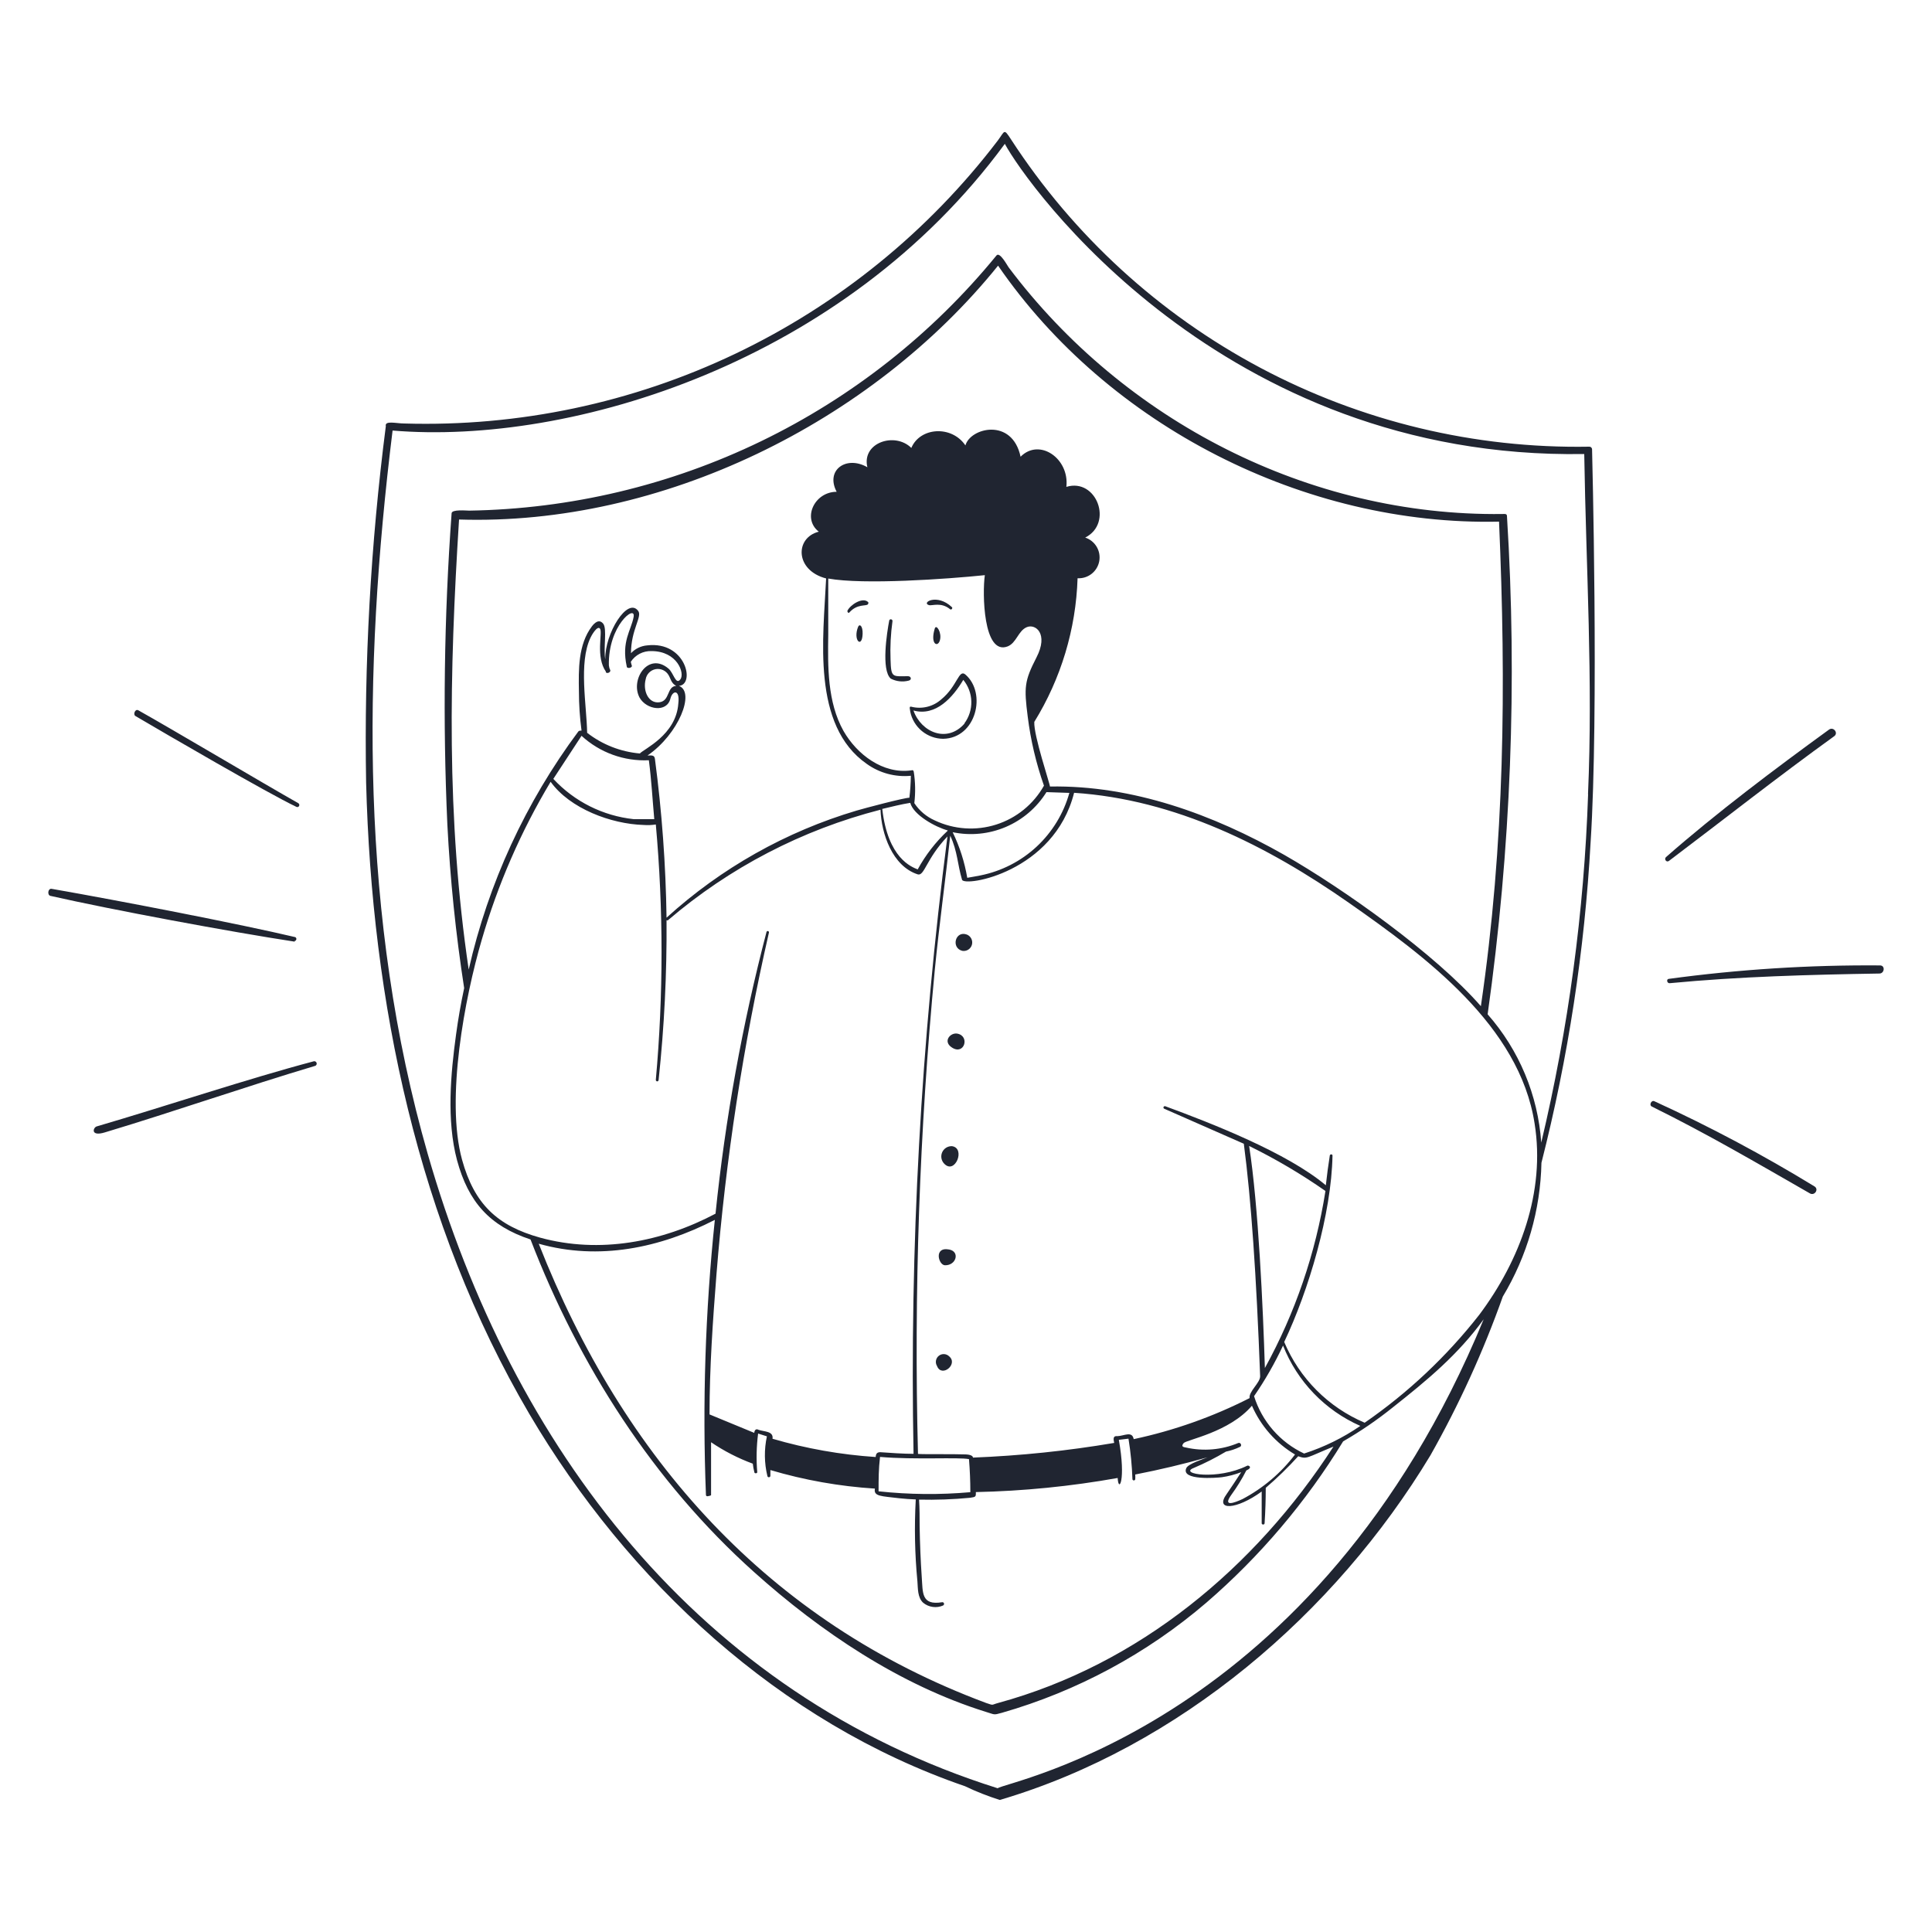 <svg width="140" height="140" viewBox="0 0 140 140" fill="none" xmlns="http://www.w3.org/2000/svg">
<path d="M68.782 98.287C68.683 98.189 68.552 98.131 68.414 98.124C68.275 98.116 68.138 98.159 68.03 98.246C67.921 98.332 67.848 98.455 67.824 98.591C67.8 98.728 67.827 98.869 67.9 98.987C68.236 99.848 69.454 98.861 68.782 98.287ZM68.978 83.055C68.83 83.051 68.684 83.091 68.559 83.169C68.434 83.248 68.335 83.362 68.275 83.496C68.214 83.631 68.195 83.781 68.219 83.926C68.243 84.072 68.31 84.207 68.411 84.315C69.202 85.169 70 83.188 68.978 83.055ZM69.37 74.9C68.859 74.809 68.292 75.474 68.992 75.915C69.881 76.482 70.301 75.075 69.37 74.9ZM22.75 76.902C17.934 78.176 12.089 80.136 7 81.627C6.748 81.704 6.531 82.376 7.588 82.061C12.684 80.528 17.738 78.757 22.855 77.231C22.892 77.212 22.921 77.181 22.936 77.142C22.953 77.104 22.954 77.061 22.942 77.022C22.929 76.982 22.903 76.949 22.868 76.927C22.832 76.905 22.791 76.896 22.75 76.902ZM9.8 51.877C11.97 53.158 19.397 57.477 21.469 58.464C21.485 58.474 21.504 58.48 21.524 58.483C21.543 58.485 21.563 58.484 21.582 58.479C21.601 58.474 21.619 58.465 21.634 58.453C21.649 58.44 21.662 58.425 21.672 58.408C21.681 58.39 21.688 58.37 21.69 58.35C21.692 58.33 21.69 58.309 21.684 58.29C21.678 58.27 21.668 58.252 21.655 58.236C21.642 58.221 21.627 58.208 21.609 58.198C19.25 56.868 12.404 52.801 10.024 51.471C9.8 51.345 9.632 51.751 9.8 51.877ZM120.939 62.384C124.936 59.367 128.856 56.273 132.916 53.347C133.231 53.116 132.867 52.647 132.545 52.864C128.632 55.706 124.376 58.905 120.729 62.104C120.561 62.251 120.757 62.524 120.939 62.384ZM21.343 68.194C21.382 68.189 21.418 68.168 21.443 68.137C21.468 68.106 21.48 68.066 21.476 68.026C21.473 68.001 21.464 67.976 21.449 67.955C21.435 67.934 21.415 67.918 21.392 67.907C17.493 66.983 8.792 65.289 3.738 64.407C3.472 64.365 3.409 64.862 3.654 64.918C8.127 65.933 16.723 67.529 21.357 68.236L21.343 68.194ZM70.07 67.725C69.23 67.403 68.894 68.684 69.727 68.901C69.876 68.928 70.031 68.898 70.16 68.818C70.289 68.738 70.384 68.613 70.427 68.467C70.469 68.321 70.456 68.165 70.39 68.028C70.324 67.891 70.21 67.783 70.07 67.725ZM68.782 90.545C67.641 90.321 68.005 91.686 68.481 91.686C69.3 91.7 69.573 90.692 68.782 90.545ZM131.488 85.974C127.746 83.685 123.871 81.623 119.882 79.8C119.665 79.695 119.476 80.08 119.7 80.185C123.795 82.208 127.267 84.252 131.166 86.485C131.495 86.66 131.817 86.184 131.488 85.974ZM69.958 48.881C69.468 48.461 69.391 49.707 68.208 50.68C67.917 50.94 67.567 51.125 67.189 51.217C66.811 51.31 66.415 51.308 66.038 51.212C65.835 51.149 65.961 51.457 65.961 51.576C66.074 52.125 66.372 52.619 66.805 52.976C67.238 53.332 67.78 53.53 68.341 53.536C70.749 53.494 71.512 50.218 69.958 48.881ZM69.902 52.423C68.642 53.872 66.759 53.081 66.192 51.485C67.823 51.933 69.055 50.519 69.804 49.266C70.167 49.708 70.372 50.259 70.386 50.831C70.4 51.403 70.222 51.964 69.881 52.423H69.902ZM65.8 49C64.68 49 64.568 49.147 64.533 47.81C64.497 46.874 64.543 45.937 64.673 45.01C64.674 44.994 64.673 44.977 64.668 44.962C64.664 44.946 64.656 44.932 64.645 44.919C64.635 44.907 64.622 44.897 64.607 44.889C64.593 44.882 64.577 44.878 64.561 44.877C64.546 44.875 64.531 44.876 64.516 44.88C64.502 44.884 64.489 44.891 64.477 44.9C64.465 44.909 64.456 44.92 64.448 44.933C64.441 44.946 64.436 44.96 64.435 44.975C64.274 45.815 63.84 48.552 64.547 49.175C64.945 49.382 65.406 49.434 65.842 49.322C66.087 49.273 66.031 49 65.8 49Z" fill="#202531"/>
<path d="M115.367 32.564C115.367 32.538 115.362 32.512 115.351 32.487C115.341 32.463 115.326 32.441 115.307 32.423C115.288 32.405 115.266 32.39 115.241 32.381C115.216 32.371 115.19 32.367 115.164 32.368C106.864 32.515 98.664 30.548 91.333 26.653C84.003 22.758 77.784 17.062 73.262 10.101C72.73 9.282 72.828 9.478 72.303 10.185C67.28 16.774 60.76 22.07 53.281 25.636C45.803 29.201 37.583 30.933 29.302 30.688C28.714 30.688 27.86 30.45 27.958 30.884C26.857 39.443 26.38 48.071 26.53 56.7C26.936 72.569 30.254 88.648 38.353 102.452C45.5 114.59 56.511 124.831 69.93 129.437C70.745 129.828 71.587 130.16 72.45 130.431C85.442 126.602 96.747 116.921 103.656 105.455C105.732 101.78 107.486 97.932 108.899 93.954C110.662 91.022 111.628 87.68 111.699 84.259C113.636 76.646 114.829 68.863 115.262 61.019C115.864 51.702 115.367 32.578 115.367 32.564ZM107.191 95.277C104.834 98.288 102.035 100.924 98.889 103.096C96.257 101.98 94.165 99.88 93.058 97.244C94.829 93.513 96.481 87.969 96.558 83.734C96.558 83.622 96.376 83.622 96.362 83.734C96.25 84.434 96.159 85.134 96.075 85.89C93.275 83.531 87.759 81.382 84.427 80.157C84.401 80.154 84.375 80.16 84.354 80.174C84.332 80.188 84.316 80.209 84.308 80.234C84.305 80.254 84.308 80.275 84.317 80.294C84.325 80.312 84.339 80.328 84.357 80.339L90.132 82.88C90.664 86.919 91.042 92.428 91.315 99.729C91.315 100.205 90.475 100.842 90.552 101.311C87.893 102.664 85.069 103.664 82.152 104.286C82.04 103.67 81.452 104.055 80.969 104.069C80.633 104.027 80.682 104.3 80.738 104.559C77.353 105.134 73.934 105.489 70.504 105.623C70.504 105.511 70.35 105.406 69.972 105.392C68.971 105.357 66.962 105.392 66.521 105.357C66.219 93.651 66.626 81.937 67.739 70.28C68.061 67.011 68.502 63.826 68.859 60.557C69.391 61.698 69.384 62.657 69.713 63.749C69.881 64.288 76.377 63.217 77.833 57.449C85.169 57.932 91.833 61.285 97.748 65.422C103.292 69.3 110.103 74.326 111.202 81.41C112 86.373 110.138 91.343 107.191 95.277ZM67.739 59.451C67.134 59.184 66.619 58.749 66.255 58.198C66.346 57.439 66.332 56.671 66.213 55.916C66.171 55.776 66.122 55.811 66.024 55.825C63.98 56.105 62.097 54.67 61.124 52.969C59.948 50.869 59.983 48.3 60.018 45.969V41.923C62.573 42.385 68.586 41.965 71.365 41.678C71.176 42.966 71.246 47.509 73.01 46.844C73.661 46.592 73.78 45.703 74.41 45.444C75.04 45.185 75.992 45.92 75.11 47.635C74.228 49.35 74.2 49.798 74.473 51.933C74.685 53.636 75.079 55.312 75.649 56.931C74.895 58.275 73.659 59.282 72.191 59.75C70.722 60.218 69.131 60.111 67.739 59.451ZM68.67 60.2C67.802 61.012 67.07 61.958 66.5 63C66.052 62.818 64.344 62.202 63.931 58.618C64.582 58.464 65.331 58.275 65.961 58.177C66.192 59.066 67.809 59.941 68.663 60.172L68.67 60.2ZM75.831 57.4L77.49 57.456C77.073 58.949 76.252 60.297 75.117 61.353C73.981 62.408 72.576 63.128 71.057 63.434C70.735 63.504 70.413 63.546 70.091 63.609C69.897 62.463 69.541 61.351 69.034 60.305C70.328 60.575 71.674 60.441 72.889 59.922C74.105 59.402 75.132 58.522 75.831 57.4ZM76.09 57.022C76.09 56.812 74.893 53.291 74.949 52.311C76.886 49.175 77.967 45.586 78.085 41.902C78.451 41.922 78.813 41.809 79.102 41.582C79.39 41.356 79.587 41.032 79.655 40.671C79.722 40.31 79.656 39.937 79.469 39.622C79.282 39.306 78.987 39.069 78.638 38.955C80.696 37.912 79.457 34.615 77.273 35.28C77.504 33.222 75.32 31.717 73.955 33.096C73.346 30.24 70.308 30.996 69.958 32.277C68.957 30.8 66.668 30.954 66.038 32.459C64.848 31.276 62.426 32.074 62.853 33.859C61.327 32.977 59.794 34.062 60.627 35.637C59.017 35.637 58.107 37.569 59.332 38.528C57.596 38.962 57.596 41.328 59.864 41.916C59.661 46.2 58.8 52.57 62.811 55.356C63.736 56.019 64.87 56.324 66.003 56.217C65.996 56.748 65.961 57.279 65.898 57.806C65.52 57.806 62.615 58.576 62.076 58.737C56.958 60.255 52.249 62.909 48.3 66.5C48.244 62.656 47.964 58.818 47.46 55.006C47.425 54.761 47.327 54.719 46.921 54.747C49.175 53.2 50.4 50.148 49.196 49.7C50.4 49.616 49.7 46.438 46.9 46.767C46.451 46.803 46.031 47.005 45.724 47.334C45.724 45.626 46.55 44.688 46.249 44.275C45.486 43.218 43.813 45.913 43.862 47.775C43.708 47.019 44.009 45.556 43.708 45.192C43.407 44.828 43.085 45.136 42.896 45.381C41.888 46.704 41.923 48.524 41.951 50.099C41.951 51.05 42.014 51.999 42.14 52.941C42.063 52.941 41.958 52.941 41.909 53.004C38.087 58.139 35.381 64.017 33.964 70.259C32.333 59.234 32.564 48.741 33.264 37.646C47.908 38.115 63.133 30.646 72.324 19.25C80.318 30.87 94.542 38.115 108.626 37.8C109.144 49.7 109.039 61.11 107.31 72.912C104.006 69.125 97.37 64.414 93.065 61.95C87.92 59.024 82.082 56.889 76.09 56.994V57.022ZM43.89 48.706C43.995 48.853 44.282 48.706 44.219 48.552C44.165 48.447 44.132 48.333 44.121 48.216C44.051 45.325 46.095 43.75 45.913 44.716C45.731 45.682 45.017 46.487 45.416 48.293C45.416 48.482 45.822 48.398 45.787 48.244C45.755 48.15 45.729 48.054 45.71 47.957C45.871 47.71 46.092 47.509 46.354 47.373C46.615 47.237 46.907 47.171 47.201 47.18C49.091 47.18 49.637 48.797 49.301 49.231C48.965 49.665 48.811 48.762 48.447 48.454C46.977 47.201 45.647 49.252 46.347 50.554C46.844 51.436 48.328 51.66 48.58 50.624C48.727 50.022 49.28 49.924 49.154 50.974C49 53.27 46.627 54.285 46.368 54.6C44.976 54.479 43.649 53.959 42.546 53.102C42.511 51.086 41.923 48.048 42.784 46.221C42.847 46.067 43.295 45.276 43.484 45.563C43.673 45.85 43.148 47.6 43.911 48.678L43.89 48.706ZM49 49.7C48.3 49.749 48.566 50.792 47.775 50.89C46.984 50.988 46.571 50.057 46.788 49.224C46.818 49.043 46.903 48.876 47.031 48.745C47.159 48.613 47.324 48.525 47.504 48.49C47.684 48.456 47.87 48.478 48.038 48.553C48.205 48.627 48.345 48.752 48.44 48.909C48.594 49.147 48.629 49.518 49 49.7ZM47.019 55.09C47.208 56.539 47.278 57.89 47.411 59.36H45.927C43.695 59.122 41.624 58.086 40.096 56.441L42.14 53.319C42.796 53.922 43.565 54.389 44.402 54.693C45.239 54.997 46.129 55.132 47.019 55.09ZM34.909 68.103C36.074 64.087 37.752 60.238 39.9 56.651C41.3 58.597 44.282 59.71 46.634 59.78C46.931 59.803 47.229 59.792 47.523 59.745C48.076 65.902 48.076 72.096 47.523 78.253C47.523 78.379 47.712 78.414 47.726 78.253C48.136 74.41 48.328 70.547 48.3 66.682C48.316 66.692 48.334 66.697 48.352 66.697C48.371 66.697 48.389 66.692 48.405 66.682C52.858 62.87 58.127 60.13 63.805 58.674C63.868 60.41 64.659 62.755 66.493 63.357C66.99 63.518 67.095 62.251 68.656 60.613C66.734 75.444 65.913 90.397 66.199 105.35C65.499 105.35 64.421 105.28 63.777 105.231C63.476 105.231 63.469 105.455 63.455 105.581C60.922 105.414 58.415 104.971 55.979 104.258C56.063 103.691 55.363 103.754 54.957 103.607C54.775 103.502 54.67 103.649 54.656 103.831L51.415 102.494C51.415 99.106 51.653 95.711 51.919 92.33C52.587 83.998 53.857 75.726 55.72 67.578C55.725 67.555 55.721 67.531 55.709 67.511C55.697 67.492 55.678 67.477 55.656 67.471C55.633 67.464 55.609 67.467 55.589 67.478C55.568 67.489 55.552 67.507 55.545 67.529C53.792 74.231 52.557 81.057 51.849 87.948C47.971 89.999 43.449 90.867 39.137 89.684C36.036 88.823 34.37 87.255 33.481 84.035C32.277 79.653 33.684 72.275 34.909 68.103ZM70.217 105.735C70.28 106.526 70.315 107.324 70.315 108.129C68.101 108.325 65.874 108.304 63.665 108.066C63.665 107.17 63.665 106.47 63.77 105.574C66.297 105.791 69.461 105.581 70.217 105.735ZM51.8 88.396C51.108 95.02 50.892 101.684 51.156 108.339C51.157 108.352 51.162 108.364 51.168 108.376C51.175 108.387 51.184 108.397 51.194 108.405C51.205 108.412 51.217 108.418 51.229 108.421C51.242 108.424 51.255 108.425 51.268 108.423C51.31 108.423 51.52 108.381 51.527 108.339V104.51C52.468 105.149 53.484 105.67 54.551 106.064C54.574 106.272 54.611 106.477 54.663 106.68C54.663 106.792 54.88 106.778 54.873 106.68C54.795 105.747 54.816 104.808 54.936 103.88L55.573 104.083C55.367 105.032 55.379 106.016 55.608 106.96C55.61 106.975 55.616 106.989 55.624 107.001C55.632 107.013 55.643 107.024 55.655 107.032C55.668 107.04 55.682 107.045 55.697 107.047C55.712 107.049 55.727 107.048 55.741 107.044C55.765 107.039 55.786 107.026 55.802 107.007C55.817 106.988 55.825 106.964 55.825 106.939V106.526C58.291 107.257 60.832 107.707 63.399 107.87C63.287 108.444 63.861 108.409 65.177 108.57C65.569 108.612 65.968 108.64 66.36 108.654C66.25 110.633 66.29 112.617 66.479 114.59C66.521 115.101 66.479 115.759 66.899 116.144C67.098 116.306 67.338 116.41 67.592 116.444C67.847 116.479 68.106 116.443 68.341 116.34C68.371 116.324 68.394 116.296 68.404 116.264C68.414 116.231 68.412 116.196 68.397 116.165C68.385 116.144 68.368 116.127 68.346 116.116C68.325 116.105 68.302 116.1 68.278 116.102C66.745 116.354 66.878 115.402 66.794 114.296C66.71 113.071 66.661 111.839 66.64 110.6C66.64 109.963 66.64 109.305 66.598 108.668C67.831 108.697 69.066 108.653 70.294 108.535C70.707 108.472 70.721 108.472 70.714 108.122C74.16 108.048 77.596 107.706 80.99 107.1C81.053 108.22 81.606 107.275 81.074 104.335L81.774 104.251C81.932 105.226 82.028 106.211 82.061 107.198C82.067 107.22 82.08 107.24 82.098 107.254C82.117 107.268 82.139 107.276 82.162 107.276C82.186 107.276 82.208 107.268 82.226 107.254C82.245 107.24 82.258 107.22 82.264 107.198C82.271 107.081 82.271 106.965 82.264 106.848C84.028 106.505 85.764 106.092 87.5 105.602C87.178 105.742 86.1 106.064 85.96 106.393C85.568 107.296 88.151 107.093 88.543 107.044C89.022 106.975 89.491 106.853 89.943 106.68C89.607 107.212 89.243 107.737 88.9 108.248C87.983 109.494 89.6 109.417 91.427 108.08V110.383C91.427 110.495 91.63 110.509 91.637 110.383C91.693 109.522 91.721 108.668 91.721 107.814C92.552 107.101 93.338 106.337 94.073 105.525C94.724 105.756 94.661 105.63 96.628 104.825C90.958 113.596 82.537 120.617 72.331 123.403C71.806 123.543 72.044 123.599 71.456 123.403C55.636 117.509 45.136 105.623 39.039 90.125C43.4 91.357 47.817 90.44 51.8 88.396ZM90.377 106.211C88.221 107.282 85.365 106.806 86.506 106.372C87.309 106.031 88.088 105.636 88.837 105.189C89.183 105.118 89.519 105.006 89.838 104.853C89.857 104.847 89.875 104.837 89.89 104.823C89.905 104.81 89.917 104.793 89.925 104.774C89.933 104.756 89.937 104.736 89.936 104.715C89.936 104.695 89.931 104.675 89.922 104.657C89.916 104.638 89.906 104.62 89.892 104.605C89.879 104.589 89.862 104.577 89.844 104.569C89.825 104.56 89.805 104.555 89.785 104.555C89.765 104.554 89.745 104.558 89.726 104.566C88.53 105.065 87.21 105.18 85.946 104.895C85.729 104.86 85.568 104.818 85.771 104.573C85.974 104.328 89.068 103.796 90.72 101.864C91.365 103.34 92.457 104.576 93.842 105.399C92.825 106.739 91.528 107.84 90.041 108.626C89.467 108.892 88.564 109.242 89.229 108.318C89.637 107.76 90 107.17 90.314 106.554C90.804 106.344 90.482 106.155 90.37 106.211H90.377ZM94.5 105.329C93.64 104.925 92.874 104.347 92.25 103.631C91.626 102.915 91.157 102.077 90.874 101.171C91.675 100.009 92.378 98.782 92.974 97.503C94.001 100.106 96.014 102.198 98.574 103.327C97.32 104.189 95.948 104.863 94.5 105.329ZM91.658 99.141C91.525 94.794 91.189 87.36 90.517 83.041C92.441 83.985 94.29 85.076 96.047 86.303C95.34 90.802 93.855 95.144 91.658 99.134V99.141ZM115.08 57.554C114.791 66.06 113.654 74.516 111.685 82.796C111.444 79.355 110.079 76.089 107.8 73.5C109.485 61.543 109.954 49.446 109.2 37.394C109.2 37.205 109.004 37.247 108.878 37.247C94.878 37.422 81.452 30.513 73.087 19.369C72.982 19.222 72.45 18.228 72.212 18.508C67.571 24.185 61.748 28.78 55.148 31.975C48.548 35.169 41.33 36.885 33.999 37.002C33.782 37.002 32.746 36.897 32.725 37.191C32.181 44.697 32.079 52.227 32.417 59.745C32.62 63.716 33.026 67.674 33.635 71.603C33.396 72.718 33.2 73.841 33.047 74.97C32.662 77.77 32.347 81.172 33.117 84.07C33.943 87.115 35.49 88.837 38.444 89.817C41.944 98.917 47.327 107.359 54.635 113.911C59.472 118.251 65.198 122.101 71.435 124.047C72.135 124.257 71.967 124.285 72.597 124.117C78.055 122.551 83.112 119.827 87.423 116.13C91.31 112.773 94.652 108.831 97.328 104.447C98.597 103.716 99.806 102.887 100.947 101.969C103.425 100.009 105.651 98.168 107.513 95.599C95.389 125.034 72.863 129.087 72.296 129.584C50.638 122.766 37.1 104.874 30.996 83.622C26.096 66.521 26.285 48.713 28.448 31.199C41.377 32.277 61.159 26.299 72.814 10.423C74.368 13.335 88.529 33.341 114.8 32.9C114.933 41.174 115.437 49.273 115.073 57.554H115.08Z" fill="#202531"/>
<path d="M61.403 44.268C61.403 44.366 61.48 44.457 61.55 44.38C62.124 43.729 62.782 43.946 62.894 43.785C62.894 43.785 62.971 43.673 62.894 43.617C62.495 43.253 61.599 43.834 61.403 44.268ZM136.233 69.958C131.118 69.918 126.007 70.243 120.938 70.931C120.735 70.931 120.784 71.267 120.994 71.246C126.048 70.763 131.102 70.63 136.177 70.546C136.555 70.56 136.632 69.958 136.233 69.958ZM67.738 45.542C67.388 46.683 67.955 46.942 68.109 46.396C68.263 45.85 67.85 45.192 67.738 45.542ZM62.187 45.409C61.781 46.403 62.474 47.026 62.509 45.927C62.523 45.36 62.299 45.185 62.187 45.409ZM67.311 43.848C67.542 43.918 68.186 43.603 68.851 44.149C68.935 44.219 69.061 44.072 68.977 43.995C67.899 42.98 66.744 43.673 67.311 43.848Z" fill="#202531"/>
</svg>
